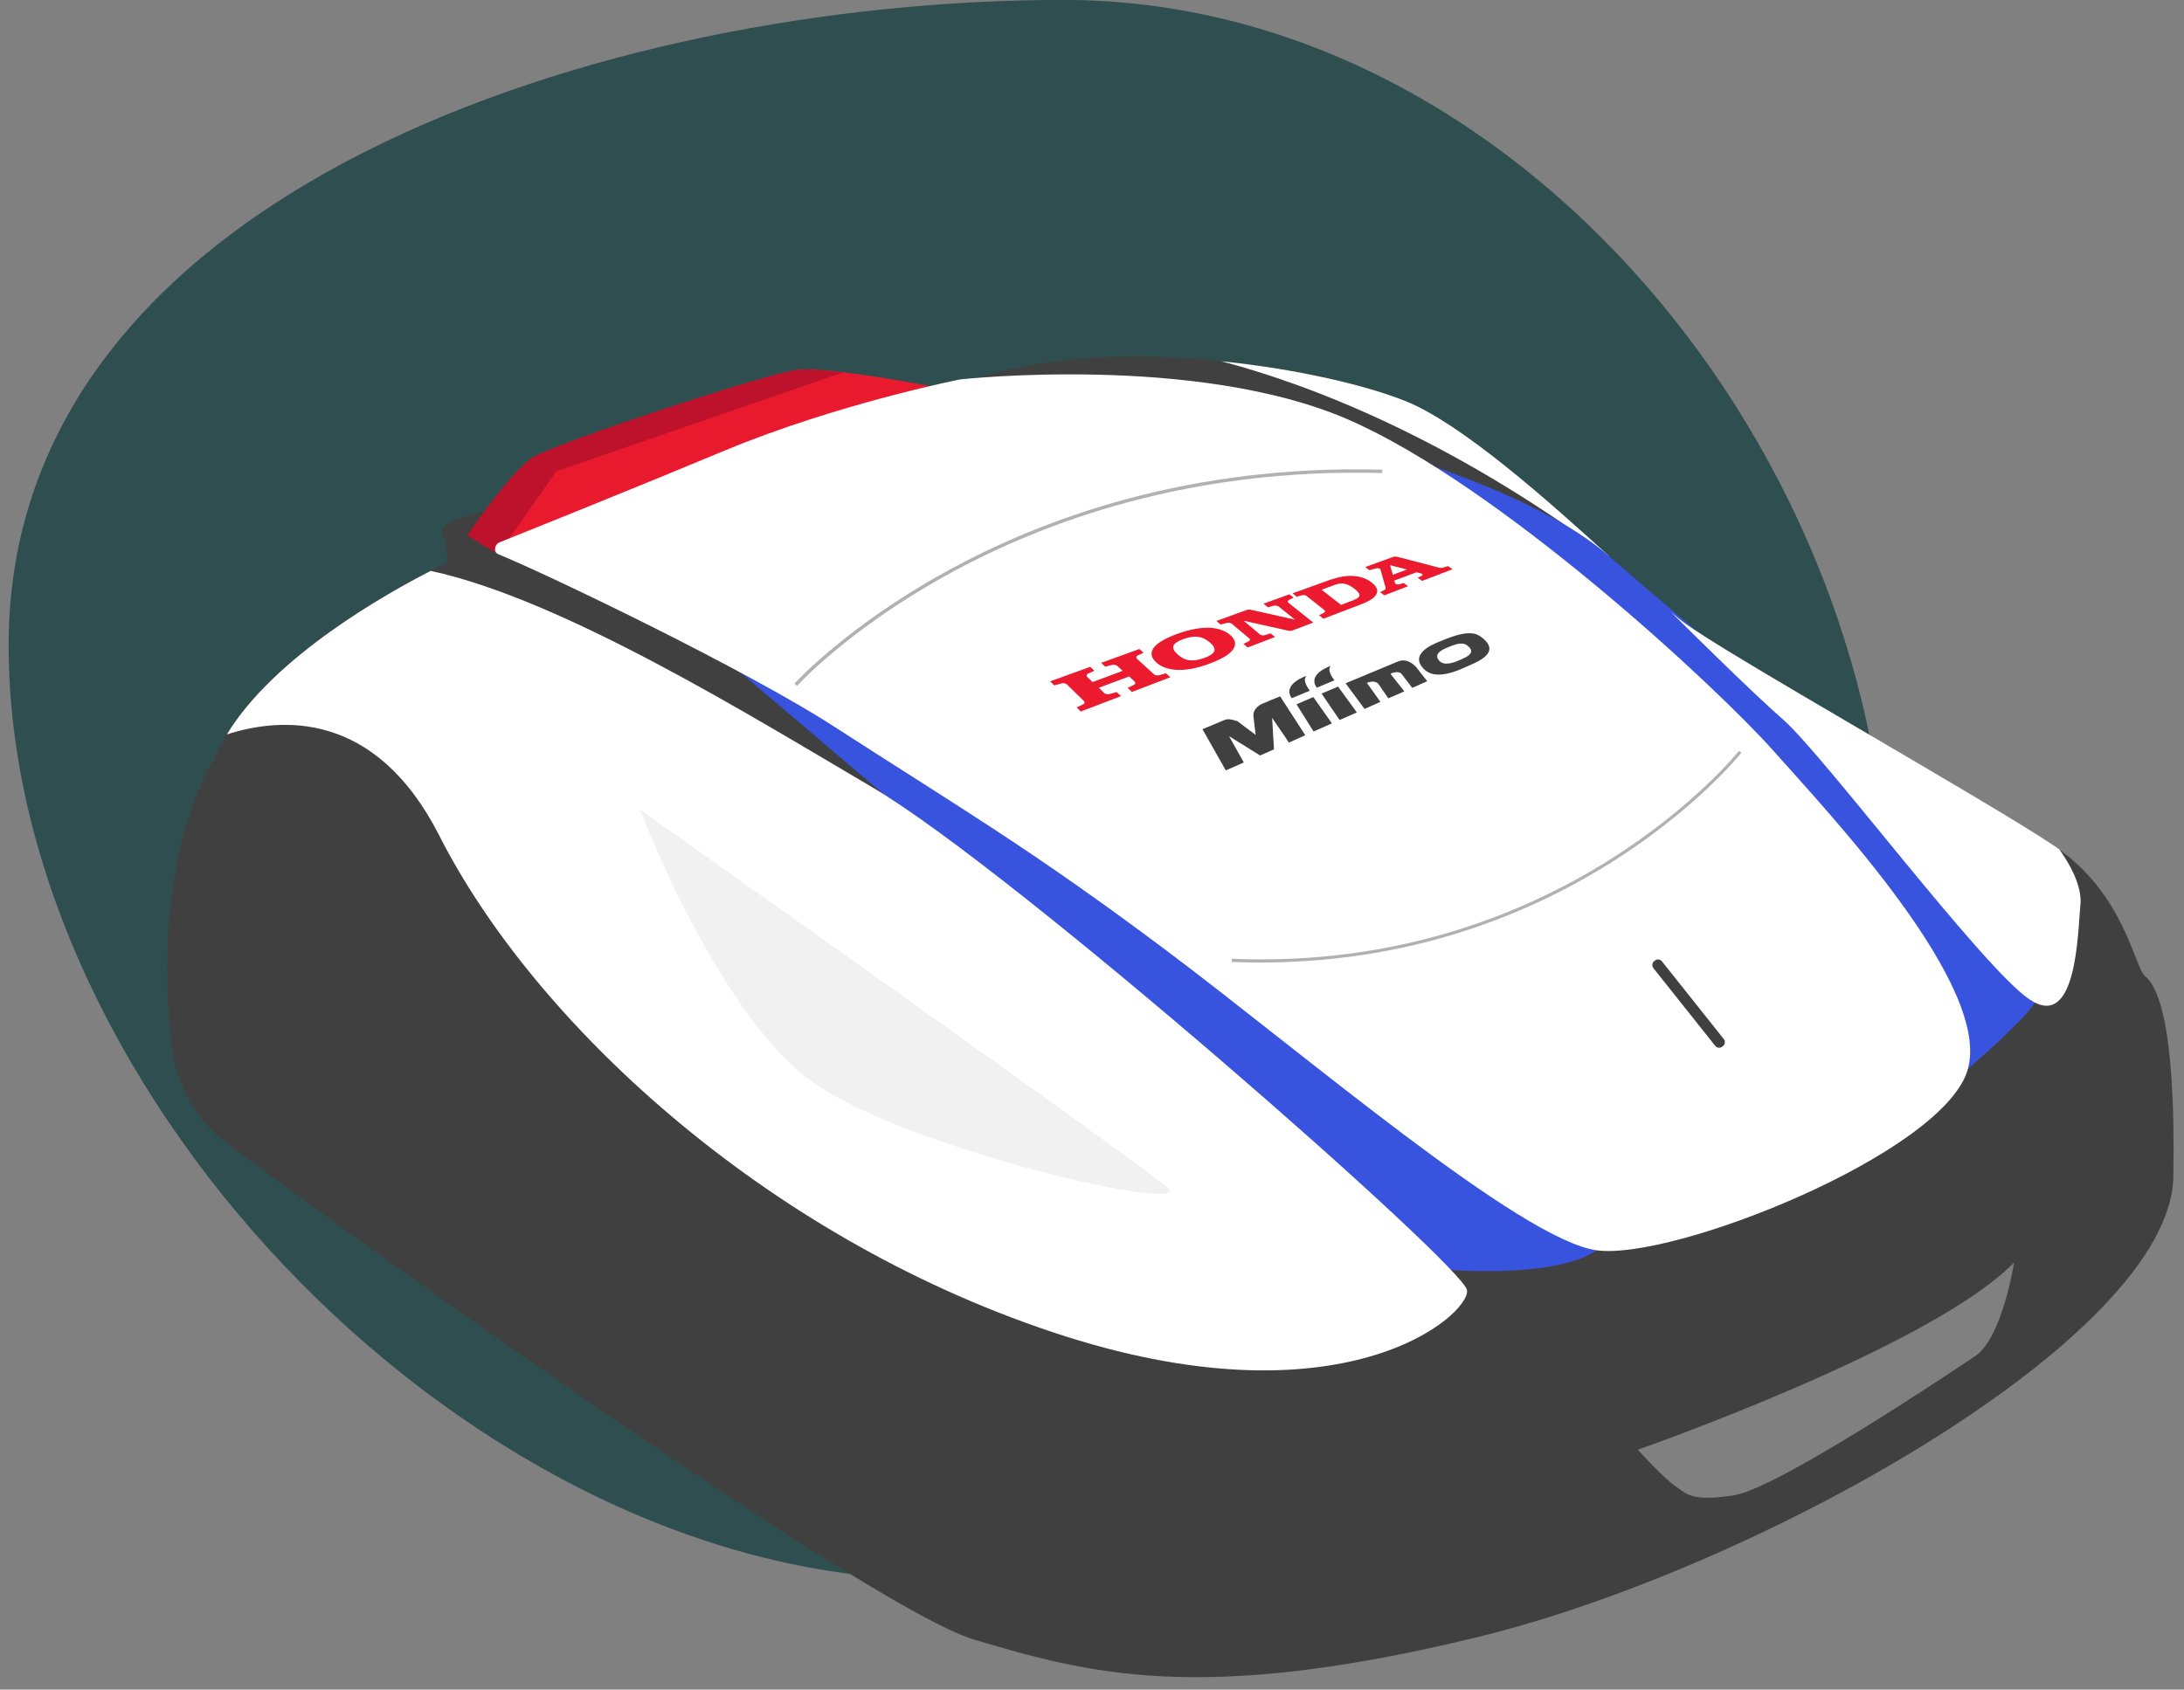 <svg width="168" height="130" viewBox="0 0 168 130" fill="none" xmlns="http://www.w3.org/2000/svg">
<rect x="0" y="0" width="168" height="130" fill="#808080" stroke="none"/>
<g opacity="0.7">
<path d="M145.234 70.328C145.234 105.302 107.143 121.521 71.98 121.521C36.817 121.521 0.663 84.622 0.663 49.639C0.663 14.656 46.621 -0.005 81.784 -0.005C116.947 -0.005 145.225 35.354 145.225 70.328H145.234Z" fill="#0D393A"/>
</g>
<path d="M165.012 75.11C164.226 74.528 163.458 68.958 158.387 65.357C158.271 65.268 158.154 65.187 158.029 65.106C152.636 61.497 132.671 50.284 129.483 47.884C129.215 47.687 128.885 47.409 128.51 47.096C128.51 47.078 128.492 47.069 128.483 47.069C127.322 46.075 125.688 44.552 123.795 42.824C118.929 38.381 112.402 32.587 108.107 30.858C105.08 29.631 99.776 28.377 93.928 27.786C86.838 27.061 78.945 27.329 73.364 29.855C73.364 29.855 61.89 28.852 61.283 28.449C61.283 28.449 43.219 33.258 40.523 35.856C37.826 38.462 37.228 39.357 37.228 39.357C37.228 39.357 33.737 40.056 34.031 40.961C34.335 41.865 34.433 43.262 34.433 43.262C34.433 43.262 33.933 43.486 33.103 43.916C29.781 45.618 21.084 50.463 17.423 56.499C17.048 57.127 16.718 57.762 16.459 58.407C16.459 58.407 11.405 65.886 13.271 81.102C13.271 81.102 13.87 84.909 16.664 87.318C19.459 89.718 66.176 123.554 74.953 126.161C83.74 128.767 92.329 131.167 113.688 125.955C135.037 120.751 166.985 102.928 167.182 90.515C167.387 78.102 165.78 75.701 164.985 75.093L165.012 75.11ZM151.94 104.343C149.842 105.749 136.671 114.553 133.367 115.055C130.073 115.556 129.778 114.956 128.876 114.347C127.974 113.747 125.983 111.544 125.983 111.544C125.983 111.544 148.645 103.627 154.931 97.134C154.931 97.134 154.029 102.937 151.94 104.343Z" fill="#404040"/>
<path d="M123.813 42.832C111.25 33.527 100.473 29.515 93.954 27.795C99.803 28.395 105.107 29.649 108.134 30.867C112.429 32.604 118.956 38.399 123.822 42.832H123.813Z" fill="white"/>
<path d="M71.659 29.721C71.659 29.721 41.46 42.017 39.183 42.537C38.71 42.635 38.166 42.474 37.674 42.223C37.407 42.089 37.157 41.937 36.951 41.794C36.487 41.48 36.174 41.193 36.174 41.193C36.174 41.193 36.174 41.175 36.201 41.158C36.487 40.701 39.389 36.106 41.121 35.121C42.934 34.082 58.899 28.753 61.31 28.467C62.087 28.368 63.426 28.467 64.899 28.646C68.007 29.013 71.659 29.738 71.659 29.738V29.721Z" fill="#EA1A2E"/>
<path d="M55.086 50.15L110.982 97.671C110.982 97.671 119.501 98.468 122.831 96.202C126.162 93.936 55.095 50.15 55.095 50.15H55.086Z" fill="#3854DF"/>
<path d="M104.598 34.127C105.66 34.396 118.134 37.781 123.813 42.824C129.492 47.866 148.52 63.226 149.85 66.692C151.181 70.167 157.753 74.761 156.681 76.893C155.61 79.024 146.654 86.18 146.654 86.18L104.598 34.118V34.127Z" fill="#3854DF"/>
<path d="M112.848 99.274C113.116 101.137 103.259 109.959 80.909 102.48C58.551 95.002 40.978 78.451 33.79 64.291C28.862 54.592 21.558 55.183 17.45 56.508C21.111 50.472 29.808 45.627 33.13 43.925C43.353 46.137 57.872 55.156 67.069 60.557C77.98 66.96 112.581 97.402 112.848 99.265V99.274Z" fill="white"/>
<path d="M160.03 69.603C159.824 71.904 159.735 79.311 156.137 76.911C152.538 74.51 140.368 58.192 137.18 55.38C135.037 53.508 130.974 49.514 128.528 47.087C128.903 47.4 129.233 47.678 129.501 47.875C132.689 50.275 152.654 61.488 158.047 65.097C158.172 65.178 158.288 65.259 158.405 65.348C159.128 66.351 160.164 68.089 160.039 69.603H160.03Z" fill="white"/>
<path d="M49.238 62.294C49.238 62.294 87.168 89.127 89.758 91.33C92.347 93.533 69.998 88.527 62.605 83.323C55.22 78.12 49.229 62.303 49.229 62.303L49.238 62.294Z" fill="#F1F1F1"/>
<path d="M64.899 28.637L42.782 36.268L39.121 41.498L38.317 42.635L36.951 41.803L35.96 41.193C36.246 40.737 39.398 36.115 41.121 35.121C42.934 34.082 58.899 28.753 61.31 28.467C62.086 28.368 63.426 28.467 64.899 28.646V28.637Z" fill="#BE112B"/>
<path d="M73.855 29.192C73.855 29.192 64.408 31.064 55.756 34.664C48.791 37.566 41.139 40.638 38.416 41.731C38.04 41.883 37.942 42.483 38.317 42.635C42.434 44.337 57.416 51.547 64.14 55.89C73.855 62.169 79.177 65.232 89.695 73.113C100.214 80.995 116.974 95.405 122.831 96.202C128.688 96.999 149.181 88.858 151.315 82.454C153.44 76.051 140.671 62.563 136.412 57.762C132.153 52.962 115.384 37.342 103.669 32.264C91.954 27.195 73.855 29.192 73.855 29.192Z" fill="white"/>
<path d="M84.99 51.305L85.516 51.162C85.516 51.162 85.606 51.144 85.65 51.144C85.695 51.144 85.74 51.144 85.784 51.162C85.829 51.17 85.865 51.188 85.9 51.206C85.936 51.224 85.963 51.251 85.981 51.269L86.356 51.618L84.043 52.478L83.668 52.12C83.668 52.12 83.614 52.075 83.606 52.048C83.588 52.021 83.588 51.995 83.588 51.968C83.588 51.941 83.606 51.914 83.623 51.887C83.641 51.86 83.677 51.842 83.713 51.824L84.177 51.609L83.865 51.305L80.784 52.424L81.097 52.738L81.65 52.586C81.65 52.586 81.739 52.568 81.784 52.568C81.829 52.568 81.873 52.568 81.918 52.586C81.963 52.595 81.998 52.612 82.034 52.63C82.07 52.648 82.097 52.675 82.114 52.702L83.338 53.902C83.338 53.902 83.391 53.947 83.409 53.974C83.427 54.001 83.427 54.028 83.427 54.054C83.427 54.081 83.409 54.108 83.391 54.135C83.373 54.162 83.338 54.18 83.302 54.198L82.82 54.431L83.132 54.744L86.231 53.562L85.9 53.248L85.365 53.401C85.365 53.401 85.275 53.419 85.231 53.419C85.186 53.419 85.141 53.419 85.097 53.401C85.052 53.392 85.016 53.374 84.981 53.356C84.945 53.338 84.918 53.311 84.9 53.284L84.525 52.917L86.856 52.048L87.24 52.407C87.24 52.407 87.293 52.451 87.311 52.478C87.329 52.505 87.329 52.532 87.329 52.559C87.329 52.586 87.311 52.612 87.293 52.639C87.275 52.666 87.249 52.684 87.213 52.702L86.74 52.926L87.07 53.239L90.025 52.111L89.695 51.806L89.177 51.95C89.177 51.95 89.097 51.968 89.052 51.968C89.008 51.968 88.963 51.968 88.918 51.95C88.874 51.941 88.838 51.923 88.802 51.905C88.766 51.887 88.74 51.86 88.722 51.842L87.49 50.714C87.49 50.714 87.436 50.669 87.427 50.642C87.409 50.615 87.409 50.588 87.409 50.562C87.409 50.535 87.427 50.508 87.445 50.49C87.463 50.463 87.49 50.445 87.525 50.427L87.963 50.221L87.641 49.935L84.704 51L85.016 51.296L84.99 51.305Z" fill="#EB1A2E"/>
<path d="M102.401 44.579L99.428 45.653L99.749 45.913L100.133 45.806C100.276 45.77 100.401 45.77 100.544 45.886L101.821 46.898C101.821 46.898 101.874 46.934 101.892 46.961C101.91 46.979 101.919 47.006 101.919 47.033C101.919 47.059 101.919 47.077 101.901 47.095C101.883 47.113 101.865 47.131 101.839 47.149L101.464 47.337L101.803 47.606L104.821 46.45C105.866 46.047 106.366 45.456 105.491 44.803C104.651 44.158 103.455 44.212 102.41 44.588M104.151 46.164L103.16 46.54L101.66 45.376L102.651 45.009C103.232 44.794 103.651 44.892 104.169 45.286C104.696 45.689 104.732 45.94 104.151 46.155V46.164Z" fill="#EB1A2E"/>
<path d="M111.009 43.674C110.946 43.692 110.866 43.701 110.786 43.692C110.705 43.692 110.625 43.665 110.553 43.638L107.589 42.868C107.375 42.814 107.267 42.814 107.142 42.859L105.017 43.629L105.339 43.871L105.901 43.719C105.901 43.719 105.964 43.719 106 43.719C106.035 43.719 106.062 43.728 106.098 43.746C106.125 43.755 106.151 43.773 106.169 43.791C106.187 43.809 106.196 43.827 106.196 43.844L106.58 45.206C106.58 45.206 106.598 45.268 106.58 45.304C106.571 45.331 106.544 45.358 106.508 45.385L106.16 45.564L106.491 45.806L108.312 45.107L107.973 44.856L107.642 44.955C107.5 45 107.339 44.955 107.312 44.865L107.259 44.668L108.964 44.032L109.259 44.104C109.518 44.176 109.437 44.265 109.33 44.319L109.053 44.453L109.393 44.695L111.732 43.8L111.393 43.558L111.027 43.665M107.142 44.23L106.928 43.486L108.232 43.818L107.142 44.221V44.23Z" fill="#EB1A2E"/>
<path d="M97.526 46.728L97.981 46.603C97.981 46.603 98.053 46.594 98.097 46.594C98.142 46.594 98.178 46.594 98.213 46.612C98.249 46.621 98.285 46.63 98.321 46.648C98.356 46.666 98.383 46.683 98.401 46.701L99.615 47.678L96.249 46.925C96.097 46.889 96.008 46.889 95.82 46.961L93.57 47.776L93.892 48.054L94.365 47.928C94.365 47.928 94.445 47.91 94.481 47.91C94.526 47.91 94.561 47.91 94.606 47.928C94.642 47.937 94.686 47.955 94.713 47.964C94.749 47.982 94.776 48 94.794 48.027L96.053 49.084C96.053 49.084 96.106 49.128 96.124 49.146C96.142 49.173 96.151 49.191 96.151 49.218C96.151 49.245 96.151 49.263 96.124 49.29C96.106 49.308 96.079 49.334 96.053 49.343L95.651 49.54L95.972 49.818L98.079 49.012L97.749 48.734L97.285 48.869C97.285 48.869 97.204 48.887 97.169 48.887C97.124 48.887 97.088 48.887 97.044 48.869C96.999 48.86 96.963 48.842 96.937 48.824C96.901 48.806 96.874 48.788 96.856 48.761L95.66 47.758L99.062 48.519C99.213 48.555 99.303 48.555 99.49 48.484L101.017 47.901L99.16 46.415C99.16 46.415 99.106 46.379 99.088 46.352C99.071 46.334 99.062 46.307 99.062 46.28C99.062 46.254 99.062 46.236 99.08 46.218C99.097 46.2 99.115 46.182 99.142 46.164L99.508 45.985L99.187 45.725L97.187 46.45L97.508 46.71H97.517L97.526 46.728Z" fill="#EB1A2E"/>
<path d="M90.561 48.77C88.267 49.603 88.338 50.418 88.936 50.965C89.534 51.511 90.829 51.914 93.133 51.027C95.365 50.176 95.231 49.37 94.624 48.851C94.017 48.331 92.785 47.964 90.561 48.77ZM92.66 50.615C91.776 50.947 91.151 50.866 90.588 50.355C90.026 49.845 90.142 49.496 91.026 49.173C91.892 48.86 92.499 48.94 93.07 49.433C93.642 49.925 93.535 50.284 92.669 50.615H92.66Z" fill="#EB1A2E"/>
<path d="M100.401 56.562L98.472 53.58C98.472 53.58 97.186 54.099 97.044 54.171C96.847 54.269 96.365 54.583 96.419 55.111L96.588 56.544L95.204 55.505C95.204 55.505 94.57 55.236 94.213 55.389L92.499 56.105L94.293 59.276L95.677 58.667L94.543 56.643L96.936 58.129L97.999 57.655L97.856 55.236L99.151 57.135L100.401 56.571V56.562Z" fill="#404040"/>
<path d="M99.731 54.189L101.044 56.285L102.455 55.658L101.026 53.633L99.731 54.189Z" fill="#404040"/>
<path d="M101.66 53.365L103.044 55.398L104.374 54.816L102.928 52.827L101.66 53.365Z" fill="#404040"/>
<path d="M101.303 52.908L102.651 52.344C102.651 52.344 102.008 51.591 102.374 51.233C102.374 51.233 100.517 51.833 101.294 52.917" fill="#404040"/>
<path d="M99.365 53.723L100.758 53.141C100.758 53.141 100.115 52.371 100.499 52.003C100.499 52.003 98.597 52.621 99.365 53.723Z" fill="#404040"/>
<path d="M103.517 52.586L104.964 54.547L106.187 54.001L105.142 52.541C105.142 52.541 105.759 52.272 106.044 52.639L106.794 53.732L108.027 53.194L106.955 51.842C106.955 51.842 107.589 51.529 107.839 51.887L108.634 52.926L109.786 52.415L108.991 51.394C108.991 51.394 108.348 50.553 107.544 50.893L103.517 52.568V52.586Z" fill="#404040"/>
<path d="M112.384 50.741C111.678 51.072 111.036 51.224 110.687 50.812C110.178 50.221 111.241 49.872 111.411 49.791C112.384 49.37 112.687 49.523 112.866 49.666C113.643 50.248 112.705 50.597 112.384 50.741ZM110.964 49.272C110.607 49.424 108.384 50.15 109.437 51.377C110.16 52.254 111.5 51.923 112.964 51.224C113.634 50.929 115.554 50.194 113.937 49.012C113.562 48.734 112.955 48.43 110.964 49.272Z" fill="#404040"/>
<path d="M61.211 52.684C61.211 52.684 76.784 35.462 106.33 36.268" stroke="#B1B1B1" stroke-width="0.26" stroke-miterlimit="10"/>
<path d="M133.858 57.852C133.858 57.852 120.251 74.94 94.758 73.892" stroke="#B1B1B1" stroke-width="0.24" stroke-miterlimit="10"/>
<path d="M127.301 73.906L127.245 73.951C127.08 74.084 127.053 74.326 127.185 74.492L131.941 80.471C132.073 80.637 132.315 80.664 132.481 80.531L132.537 80.487C132.702 80.354 132.729 80.112 132.597 79.945L127.841 73.967C127.709 73.801 127.467 73.774 127.301 73.906Z" fill="#404040"/>
</svg>
